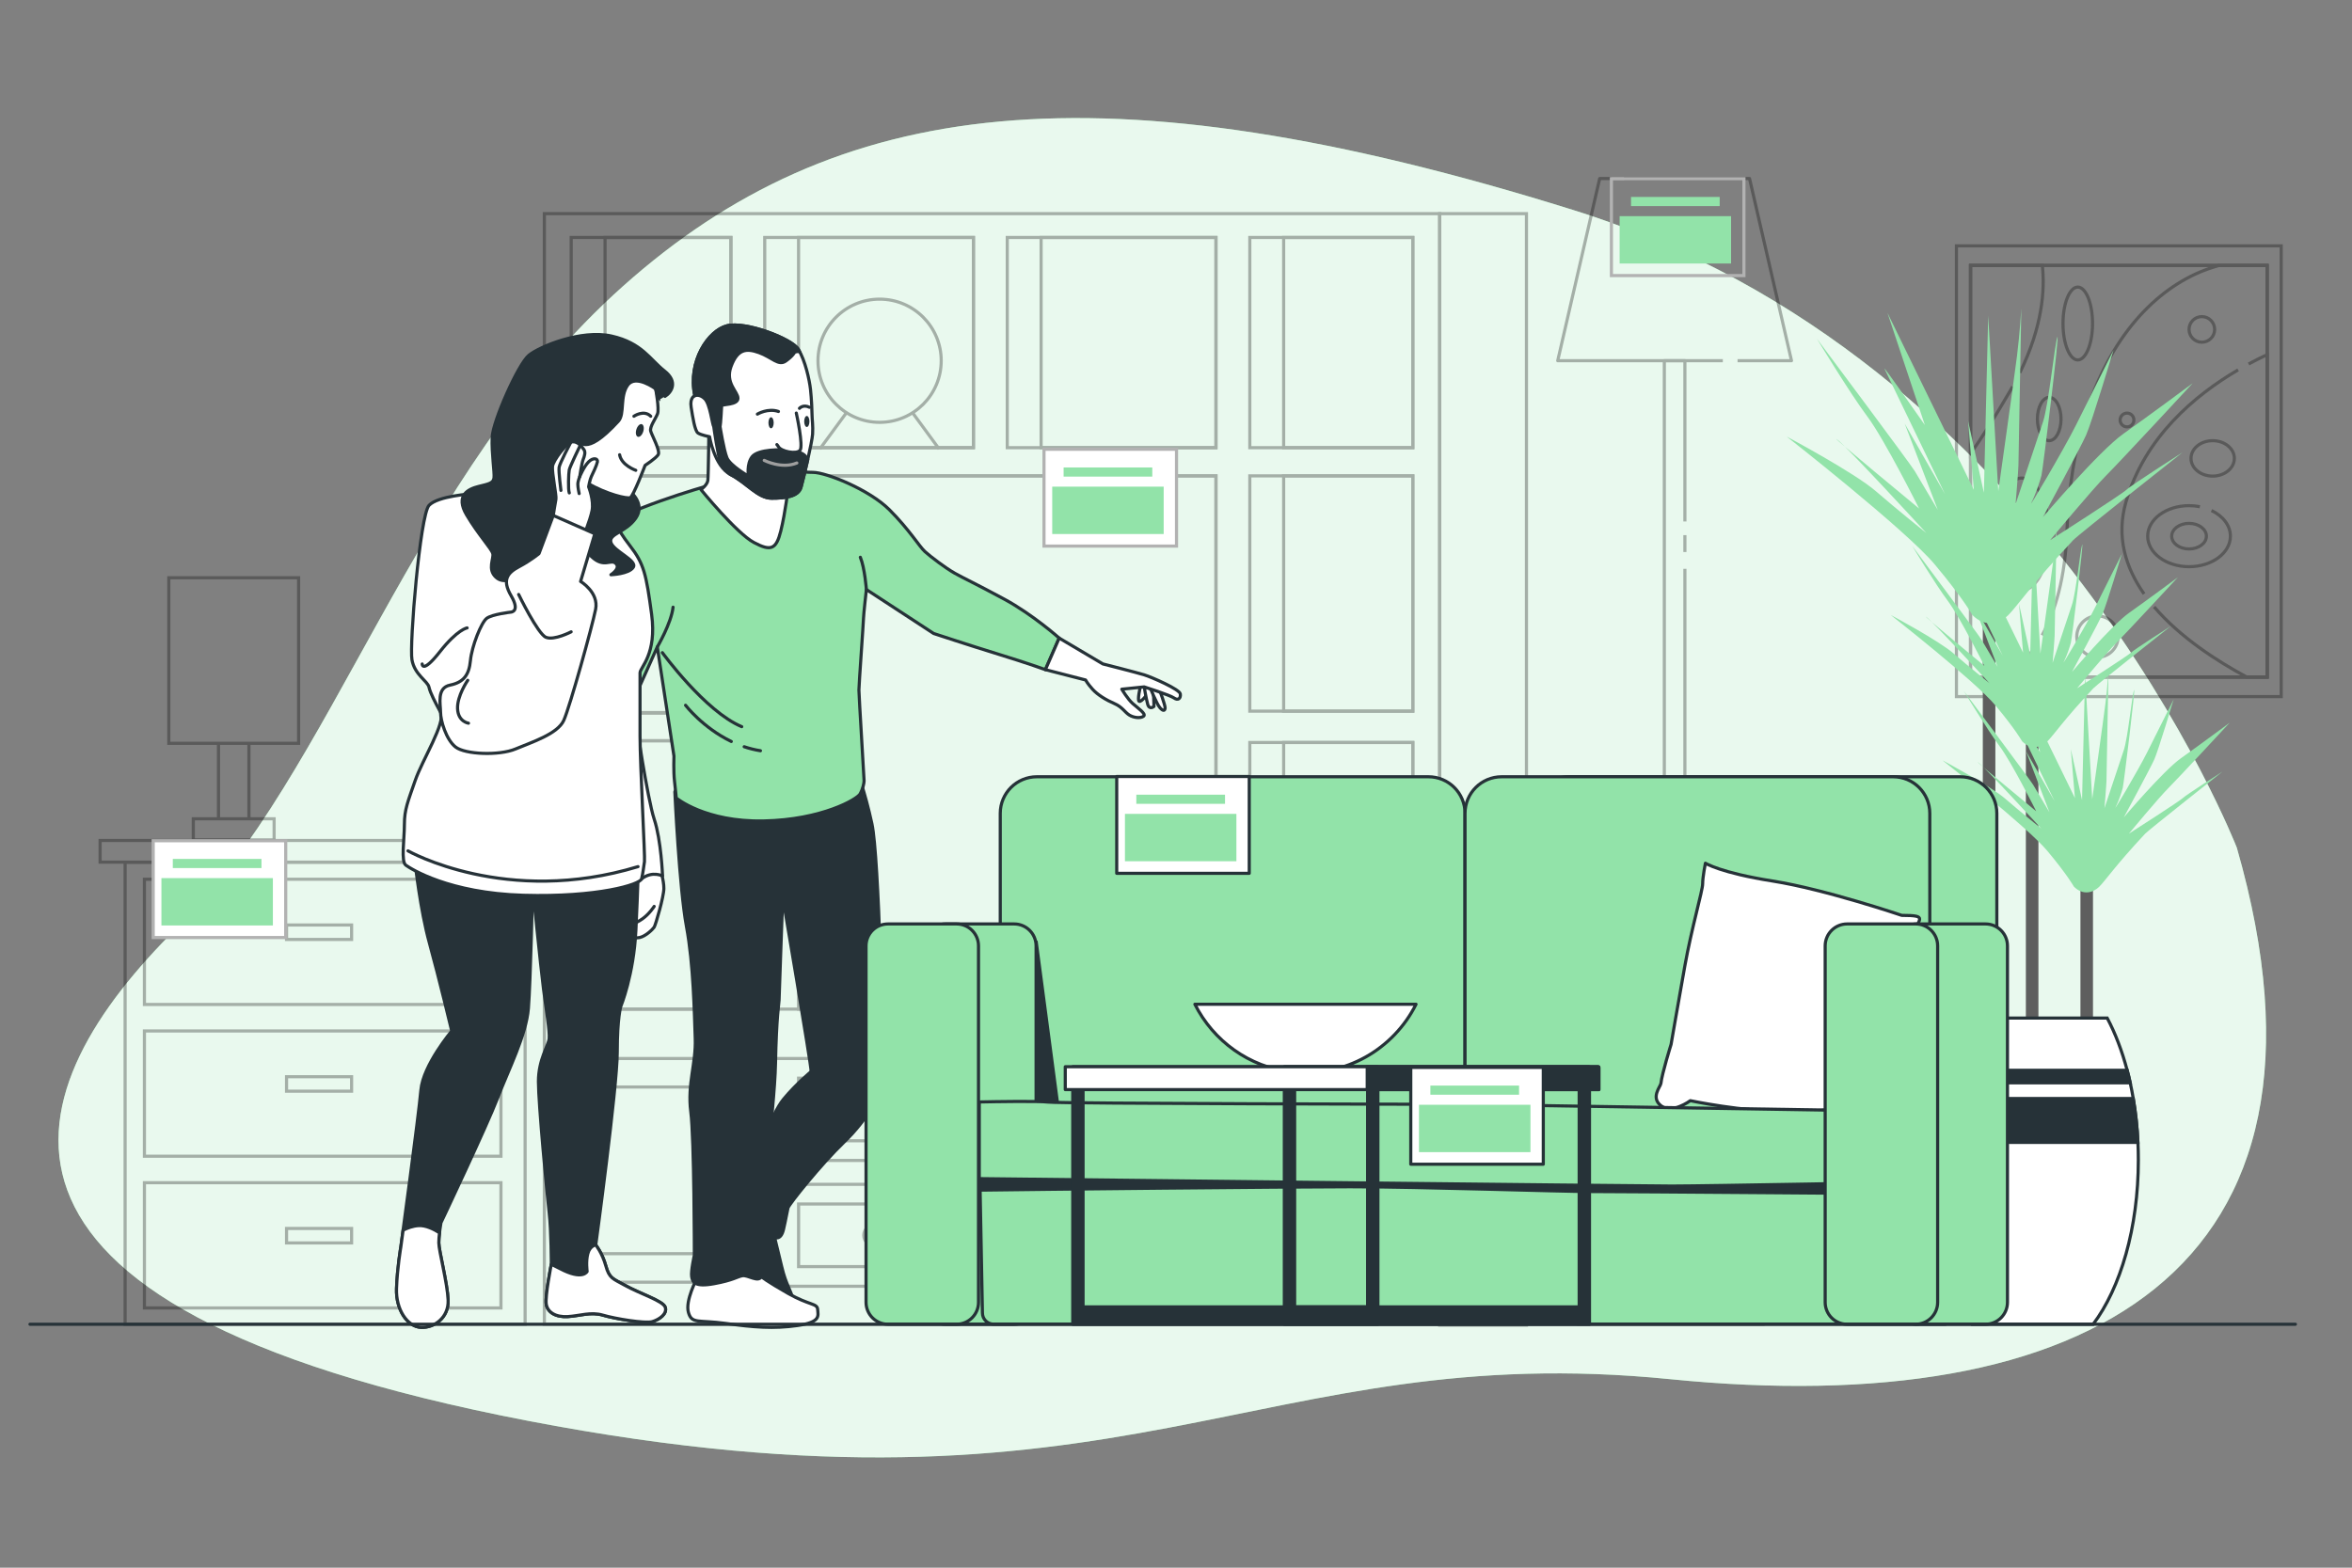 <svg xmlns="http://www.w3.org/2000/svg" width="750" height="500" viewBox="0 0 750 500" fill="none"><rect x="0" y="0" width="750" height="500" fill="#808080" stroke="none"/><path d="M713.274 270.363C713.274 270.363 652.55 114.109 501.52 66.938C350.491 19.767 266.413 30.823 198.683 91.261C130.953 151.699 106.819 246.04 56.217 296.159C5.613 346.278 -23.191 416.298 168.321 453.15C359.833 490.002 400.316 426.617 532.661 439.883C665.006 453.149 752.199 405.979 713.274 270.363Z" fill="#92E3A9"></path><path opacity="0.8" d="M713.274 270.363C713.274 270.363 652.55 114.109 501.52 66.938C350.491 19.767 266.413 30.823 198.683 91.261C130.953 151.699 106.819 246.04 56.217 296.159C5.613 346.278 -23.191 416.298 168.321 453.15C359.833 490.002 400.316 426.617 532.661 439.883C665.006 453.149 752.199 405.979 713.274 270.363Z" fill="white"></path><g opacity="0.3"><path d="M517.83 56.949H557.888L571.268 115.041H554.07" stroke="black" stroke-miterlimit="10" stroke-linejoin="round"></path><path d="M549.373 115.041H496.723L510.103 56.949H513.805" stroke="black" stroke-miterlimit="10" stroke-linejoin="round"></path><path d="M537.275 181.425V415.527" stroke="black" stroke-miterlimit="10" stroke-linejoin="round"></path><path d="M537.275 170.688V176.056" stroke="black" stroke-miterlimit="10" stroke-linejoin="round"></path><path d="M530.715 349.873V115.033H537.274V166.325" stroke="black" stroke-miterlimit="10" stroke-linejoin="round"></path><path d="M530.715 415.527V356.249" stroke="black" stroke-miterlimit="10" stroke-linejoin="round"></path><path d="M562.466 415.529H503.09V422.354H562.466V415.529Z" stroke="black" stroke-miterlimit="10" stroke-linejoin="round"></path></g><g opacity="0.3"><path d="M95.223 184.271H53.828V237.07H95.223V184.271Z" stroke="black" stroke-miterlimit="10"></path><path d="M69.67 261.143V237.072" stroke="black" stroke-miterlimit="10"></path><path d="M79.381 261.143V237.072" stroke="black" stroke-miterlimit="10"></path><path d="M87.409 261.146H61.643V267.905H87.409V261.146Z" stroke="black" stroke-miterlimit="10"></path></g><g opacity="0.3"><path d="M459.079 68.141H173.58V422.354H459.079V68.141Z" stroke="black" stroke-miterlimit="10"></path><path d="M387.745 321.847H243.854V151.777H387.745V321.847ZM233.063 151.777H182.143V227.374H233.063V151.777ZM398.536 142.784H450.515V75.738H398.536V142.784ZM387.745 75.738H321.195V142.784H387.745V75.738ZM243.854 142.784H310.403V75.738H243.854V142.784ZM233.063 236.258H182.143V321.847H233.063V236.258ZM450.515 151.777H398.536V226.816H450.515V151.777ZM398.536 236.815V321.846H450.515V236.815H398.536ZM233.063 142.784V75.738H182.143V142.784H233.063Z" stroke="black" stroke-miterlimit="10"></path><path d="M387.746 75.738H331.988V142.784H387.746V75.738Z" stroke="black" stroke-miterlimit="10"></path><path d="M310.404 75.738H254.646V142.784H310.404V75.738Z" stroke="black" stroke-miterlimit="10"></path><path d="M450.515 75.738H409.328V142.784H450.515V75.738Z" stroke="black" stroke-miterlimit="10"></path><path d="M233.064 151.777H192.936V227.374H233.064V151.777Z" stroke="black" stroke-miterlimit="10"></path><path d="M450.515 151.777H409.328V226.816H450.515V151.777Z" stroke="black" stroke-miterlimit="10"></path><path d="M450.515 236.815H409.328V321.846H450.515V236.815Z" stroke="black" stroke-miterlimit="10"></path><path d="M233.064 75.738H192.936V142.784H233.064V75.738Z" stroke="black" stroke-miterlimit="10"></path><path d="M387.745 151.777H254.646V321.847H387.745V151.777Z" stroke="black" stroke-miterlimit="10"></path><path d="M233.064 236.258H192.936V321.847H233.064V236.258Z" stroke="black" stroke-miterlimit="10"></path><path d="M238.61 337.602H182.777V408.944H238.61V337.602Z" stroke="black" stroke-miterlimit="10"></path><path d="M231.496 346.692H189.893V399.851H231.496V346.692Z" stroke="black" stroke-miterlimit="10"></path><path d="M447.981 337.602H392.148V408.944H447.981V337.602Z" stroke="black" stroke-miterlimit="10"></path><path d="M440.867 346.692H399.264V399.851H440.867V346.692Z" stroke="black" stroke-miterlimit="10"></path><path d="M311.392 337.602H246.088V370.116H311.392V337.602Z" stroke="black" stroke-miterlimit="10"></path><path d="M302.829 343.874H254.652V363.842H302.829V343.874Z" stroke="black" stroke-miterlimit="10"></path><path d="M311.392 377.731H246.088V410.244H311.392V377.731Z" stroke="black" stroke-miterlimit="10"></path><path d="M302.829 384.005H254.652V403.973H302.829V384.005Z" stroke="black" stroke-miterlimit="10"></path><path d="M384.671 337.602H319.367V370.116H384.671V337.602Z" stroke="black" stroke-miterlimit="10"></path><path d="M376.109 343.874H327.932V363.842H376.109V343.874Z" stroke="black" stroke-miterlimit="10"></path><path d="M384.671 377.731H319.367V410.244H384.671V377.731Z" stroke="black" stroke-miterlimit="10"></path><path d="M376.109 384.005H327.932V403.973H376.109V384.005Z" stroke="black" stroke-miterlimit="10"></path><path d="M278.739 357.154C280.56 357.154 282.035 355.678 282.035 353.858C282.035 352.037 280.56 350.562 278.739 350.562C276.919 350.562 275.443 352.037 275.443 353.858C275.443 355.678 276.919 357.154 278.739 357.154Z" stroke="black" stroke-miterlimit="10"></path><path d="M351.825 357.154C353.646 357.154 355.121 355.678 355.121 353.858C355.121 352.037 353.646 350.562 351.825 350.562C350.005 350.562 348.529 352.037 348.529 353.858C348.529 355.678 350.005 357.154 351.825 357.154Z" stroke="black" stroke-miterlimit="10"></path><path d="M278.739 397.284C280.56 397.284 282.035 395.809 282.035 393.988C282.035 392.168 280.56 390.692 278.739 390.692C276.919 390.692 275.443 392.168 275.443 393.988C275.443 395.809 276.919 397.284 278.739 397.284Z" stroke="black" stroke-miterlimit="10"></path><path d="M227.235 375.803C229.056 375.803 230.531 374.327 230.531 372.507C230.531 370.687 229.056 369.211 227.235 369.211C225.415 369.211 223.939 370.687 223.939 372.507C223.939 374.327 225.415 375.803 227.235 375.803Z" stroke="black" stroke-miterlimit="10"></path><path d="M405.591 375.803C407.411 375.803 408.887 374.327 408.887 372.507C408.887 370.687 407.411 369.211 405.591 369.211C403.771 369.211 402.295 370.687 402.295 372.507C402.295 374.327 403.771 375.803 405.591 375.803Z" stroke="black" stroke-miterlimit="10"></path><path d="M351.825 397.284C353.646 397.284 355.121 395.809 355.121 393.988C355.121 392.168 353.646 390.692 351.825 390.692C350.005 390.692 348.529 392.168 348.529 393.988C348.529 395.809 350.005 397.284 351.825 397.284Z" stroke="black" stroke-miterlimit="10"></path><path d="M486.755 68.141H459.078V422.652H486.755V68.141Z" stroke="black" stroke-miterlimit="10"></path><path d="M280.485 134.7C291.334 134.7 300.13 125.905 300.13 115.055C300.13 104.206 291.334 95.41 280.485 95.41C269.635 95.41 260.84 104.206 260.84 115.055C260.84 125.905 269.635 134.7 280.485 134.7Z" stroke="black" stroke-miterlimit="10"></path><path d="M261.439 143.177L270.017 131.48" stroke="black" stroke-miterlimit="10"></path><path d="M299.453 143.177L290.875 131.48" stroke="black" stroke-miterlimit="10"></path><path d="M221.495 196.977H201.031V227.265H221.495V196.977Z" stroke="black" stroke-miterlimit="10"></path><path d="M202.938 196.973L199.68 183.489L203.163 187.759L202.04 171.69L206.759 185.849V165.061L210.692 186.411L214.288 173.151L215.411 187.31L218.782 175.735L216.984 191.354L223.727 179.106L220.131 196.749" stroke="black" stroke-miterlimit="10"></path></g><g opacity="0.3"><path d="M167.447 274.995H39.897V422.353H167.447V274.995Z" stroke="black" stroke-miterlimit="10"></path><path d="M175.421 268.061H31.922V274.975H175.421V268.061Z" stroke="black" stroke-miterlimit="10"></path><path d="M159.742 280.425H46.053V320.369H159.742V280.425Z" stroke="black" stroke-miterlimit="10"></path><path d="M112.116 295.02H91.375V299.629H112.116V295.02Z" stroke="black" stroke-miterlimit="10"></path><path d="M159.742 328.818H46.053V368.762H159.742V328.818Z" stroke="black" stroke-miterlimit="10"></path><path d="M112.116 343.413H91.375V348.022H112.116V343.413Z" stroke="black" stroke-miterlimit="10"></path><path d="M159.742 377.213H46.053V417.158H159.742V377.213Z" stroke="black" stroke-miterlimit="10"></path><path d="M112.116 391.809H91.375V396.418H112.116V391.809Z" stroke="black" stroke-miterlimit="10"></path></g><g opacity="0.3"><path d="M623.863 78.413V222.177H727.424V78.413H623.863ZM722.929 215.936H628.359V84.653H722.928L722.929 215.936Z" stroke="black" stroke-miterlimit="10"></path><path d="M649.152 205.956C646.205 210.377 642.906 213.595 639.689 215.935H722.928V84.653H707.596C706.935 84.856 706.26 85.065 705.573 85.281C690.532 90.009 675.069 103.703 666.278 128.576" stroke="black" stroke-miterlimit="10"></path><path d="M664.843 132.939C661.675 143.289 659.614 155.409 659.101 169.436C658.558 184.284 655.399 194.953 651.178 202.619" stroke="black" stroke-miterlimit="10"></path><path d="M713.681 117.969C699.934 126.013 683.924 139.408 677.942 160.016C674.736 171.058 677.743 180.938 683.696 189.428" stroke="black" stroke-miterlimit="10"></path><path d="M686.91 193.565C695.165 203.233 706.912 210.824 716.425 215.935H722.929V113.117C721.072 113.987 719.089 114.974 717.029 116.087" stroke="black" stroke-miterlimit="10"></path><path d="M644.083 118.876C651.319 104.122 652.11 92.411 651.253 84.653H628.359V144.709C631.745 139.897 635.887 133.466 640.886 124.847C641.19 124.324 641.486 123.803 641.774 123.286" stroke="black" stroke-miterlimit="10"></path><path d="M653.047 175.733C651.929 183.002 648.595 188.276 644.655 188.276C639.8 188.276 635.863 180.263 635.863 170.378C635.863 160.493 639.8 152.479 644.655 152.479C649.51 152.479 653.447 160.493 653.447 170.378" stroke="black" stroke-miterlimit="10"></path><path d="M653.448 140.547C655.529 140.547 657.216 137.455 657.216 133.639C657.216 129.824 655.529 126.731 653.448 126.731C651.367 126.731 649.68 129.824 649.68 133.639C649.68 137.455 651.367 140.547 653.448 140.547Z" stroke="black" stroke-miterlimit="10"></path><path d="M705.194 162.828C708.824 164.562 711.226 167.577 711.226 171.006C711.226 176.382 705.322 180.74 698.038 180.74C690.754 180.74 684.85 176.382 684.85 171.006C684.85 165.63 690.754 161.272 698.038 161.272C699.234 161.272 700.393 161.39 701.496 161.61" stroke="black" stroke-miterlimit="10"></path><path d="M698.038 175.088C701.092 175.088 703.568 173.26 703.568 171.006C703.568 168.751 701.092 166.924 698.038 166.924C694.984 166.924 692.508 168.751 692.508 171.006C692.508 173.26 694.984 175.088 698.038 175.088Z" stroke="black" stroke-miterlimit="10"></path><path d="M705.574 151.851C709.389 151.851 712.482 149.32 712.482 146.199C712.482 143.077 709.389 140.547 705.574 140.547C701.759 140.547 698.666 143.077 698.666 146.199C698.666 149.32 701.759 151.851 705.574 151.851Z" stroke="black" stroke-miterlimit="10"></path><path d="M662.554 114.799C665.155 114.799 667.264 109.597 667.264 103.181C667.264 96.764 665.155 91.562 662.554 91.562C659.953 91.562 657.844 96.764 657.844 103.181C657.844 109.597 659.953 114.799 662.554 114.799Z" stroke="black" stroke-miterlimit="10"></path><path d="M668.834 209.629C672.476 209.629 675.428 206.677 675.428 203.035C675.428 199.394 672.476 196.441 668.834 196.441C665.192 196.441 662.24 199.394 662.24 203.035C662.24 206.677 665.192 209.629 668.834 209.629Z" stroke="black" stroke-miterlimit="10"></path><path d="M702.119 109.145C704.374 109.145 706.201 107.318 706.201 105.063C706.201 102.809 704.374 100.981 702.119 100.981C699.865 100.981 698.037 102.809 698.037 105.063C698.037 107.318 699.865 109.145 702.119 109.145Z" stroke="black" stroke-miterlimit="10"></path><path d="M678.255 136.151C679.469 136.151 680.453 135.167 680.453 133.953C680.453 132.739 679.469 131.755 678.255 131.755C677.041 131.755 676.057 132.739 676.057 133.953C676.057 135.167 677.041 136.151 678.255 136.151Z" stroke="black" stroke-miterlimit="10"></path><path d="M722.928 84.653H628.359V215.936H722.928V84.653Z" stroke="black" stroke-miterlimit="10"></path></g><path d="M648.006 331.29V220.952" stroke="#5E5E5E" stroke-width="4" stroke-miterlimit="10"></path><path d="M634.275 333.521V181.132" stroke="#5E5E5E" stroke-width="4" stroke-miterlimit="10"></path><path d="M665.408 334.264V280.742" stroke="#5E5E5E" stroke-width="4" stroke-miterlimit="10"></path><path d="M628.943 196.159C628.943 196.159 626.188 191.109 617.005 180.09C607.822 169.071 569.715 139.228 569.715 139.228C569.715 139.228 591.294 150.706 598.181 156.675C605.068 162.644 614.25 169.99 614.25 169.99C614.25 169.99 588.539 141.983 585.784 140.147C583.029 138.311 611.954 162.185 611.954 162.185C611.954 162.185 600.935 140.147 595.426 132.801C589.916 125.455 579.357 108.009 579.357 108.009C579.357 108.009 609.2 147.953 610.578 150.248C611.955 152.544 617.924 162.644 617.924 162.644L607.364 135.097L620.219 157.594C620.219 157.594 601.854 119.487 600.936 117.65C600.018 115.813 613.791 135.556 613.791 135.556L601.853 99.744L629.401 156.216L627.564 134.178L632.615 157.134L633.992 100.662L637.206 156.675C637.206 156.675 642.257 120.863 643.175 113.517C644.093 106.171 644.552 98.366 644.552 98.366C644.552 98.366 643.634 147.033 643.634 148.41C643.634 149.787 642.716 160.806 642.716 160.806C642.716 160.806 649.603 140.145 651.44 134.636C653.276 129.127 655.113 110.303 656.031 107.548C656.949 104.794 651.44 149.788 650.98 151.624C650.521 153.46 649.144 157.593 647.767 160.347C646.389 163.102 657.868 143.819 661.999 135.555C666.13 127.291 673.937 111.68 673.937 111.68C673.937 111.68 667.05 134.636 665.213 138.768C663.376 142.9 651.44 164.938 651.44 164.938C651.44 164.938 669.345 143.818 677.151 138.309C684.956 132.799 699.189 122.24 699.189 122.24C699.189 122.24 676.232 147.032 671.641 151.624C667.05 156.216 653.735 172.285 653.735 172.285C653.735 172.285 676.691 157.593 678.069 156.216C679.446 154.839 695.974 144.278 695.974 144.278C695.974 144.278 662.65 170.609 661.081 172.285C647.767 186.518 643.175 193.405 640.42 196.16C637.666 198.914 633.075 200.291 628.943 196.159Z" fill="#92E3A9"></path><path d="M644.788 236.407C644.788 236.407 642.839 232.834 636.344 225.04C629.849 217.246 602.895 196.137 602.895 196.137C602.895 196.137 618.159 204.256 623.03 208.478C627.902 212.7 634.396 217.896 634.396 217.896C634.396 217.896 616.21 198.086 614.262 196.787C612.313 195.488 632.773 212.375 632.773 212.375C632.773 212.375 624.978 196.787 621.081 191.591C617.184 186.395 609.716 174.054 609.716 174.054C609.716 174.054 630.825 202.307 631.799 203.931C632.774 205.555 636.995 212.699 636.995 212.699L629.525 193.214L638.619 209.127C638.619 209.127 625.629 182.172 624.979 180.874C624.33 179.575 634.072 193.54 634.072 193.54L625.629 168.209L645.114 208.154L643.815 192.566L647.387 208.804L648.361 168.859L650.633 208.479C650.633 208.479 654.206 183.148 654.856 177.952C655.505 172.756 655.831 167.235 655.831 167.235C655.831 167.235 655.182 201.659 655.182 202.633C655.182 203.608 654.533 211.402 654.533 211.402C654.533 211.402 659.404 196.788 660.703 192.891C662.002 188.994 663.301 175.679 663.951 173.731C664.6 171.782 660.703 203.608 660.379 204.907C660.054 206.206 659.079 209.129 658.106 211.077C657.131 213.026 665.25 199.386 668.172 193.54C671.095 187.694 676.616 176.653 676.616 176.653C676.616 176.653 671.744 192.89 670.445 195.813C669.145 198.736 660.703 214.324 660.703 214.324C660.703 214.324 673.369 199.385 678.89 195.488C684.411 191.591 694.478 184.122 694.478 184.122C694.478 184.122 678.24 201.659 674.992 204.906C671.745 208.154 662.328 219.52 662.328 219.52C662.328 219.52 678.564 209.127 679.539 208.153C680.514 207.179 692.205 199.709 692.205 199.709C692.205 199.709 668.633 218.334 667.523 219.52C658.105 229.587 654.857 234.458 652.909 236.407C650.958 238.355 647.711 239.33 644.788 236.407Z" fill="#92E3A9"></path><path d="M661.316 282.778C661.316 282.778 659.368 279.206 652.873 271.412C646.378 263.618 619.424 242.509 619.424 242.509C619.424 242.509 634.687 250.628 639.559 254.85C644.43 259.072 650.925 264.268 650.925 264.268C650.925 264.268 632.738 244.458 630.79 243.159C628.841 241.86 649.301 258.747 649.301 258.747C649.301 258.747 641.507 243.159 637.61 237.962C633.714 232.766 626.244 220.425 626.244 220.425C626.244 220.425 647.353 248.678 648.327 250.302C649.302 251.926 653.523 259.07 653.523 259.07L646.054 239.585L655.147 255.498C655.147 255.498 642.157 228.543 641.507 227.245C640.858 225.946 650.6 239.911 650.6 239.911L642.157 214.58L661.642 254.524L660.343 238.936L663.915 255.174L664.889 215.229L667.162 254.849C667.162 254.849 670.734 229.518 671.384 224.322C672.033 219.126 672.359 213.605 672.359 213.605C672.359 213.605 671.71 248.029 671.71 249.003C671.71 249.978 671.061 257.772 671.061 257.772C671.061 257.772 675.932 243.158 677.231 239.261C678.53 235.364 679.83 222.049 680.479 220.1C681.128 218.151 677.231 249.977 676.907 251.276C676.582 252.575 675.607 255.498 674.634 257.446C673.659 259.395 681.779 245.756 684.701 239.91C687.623 234.064 693.144 223.023 693.144 223.023C693.144 223.023 688.273 239.261 686.974 242.183C685.674 245.106 677.231 260.694 677.231 260.694C677.231 260.694 689.897 245.756 695.418 241.858C700.939 237.961 711.006 230.492 711.006 230.492C711.006 230.492 694.769 248.029 691.521 251.276C688.274 254.523 678.856 265.89 678.856 265.89C678.856 265.89 695.093 255.497 696.068 254.523C697.043 253.549 708.733 246.08 708.733 246.08C708.733 246.08 685.162 264.705 684.052 265.891C674.634 275.958 671.386 280.829 669.438 282.778C667.487 284.728 664.239 285.701 661.316 282.778Z" fill="#92E3A9"></path><path d="M681.867 369.974C681.867 391.655 676.167 410.794 667.457 422.355H628.816C620.106 410.794 614.406 391.655 614.406 369.974C614.406 368.084 614.447 366.204 614.537 364.355C614.757 359.514 615.266 354.825 616.026 350.355C616.316 348.655 616.636 346.985 616.997 345.355C617.297 343.995 617.617 342.665 617.967 341.355C619.607 335.165 621.757 329.544 624.327 324.705H671.947C674.516 329.545 676.667 335.165 678.306 341.355C678.657 342.665 678.976 343.995 679.276 345.355C679.636 346.985 679.957 348.655 680.247 350.355C681.007 354.825 681.517 359.514 681.737 364.355C681.827 366.204 681.867 368.084 681.867 369.974Z" fill="white" stroke="#263238" stroke-miterlimit="10"></path><path d="M678.307 341.354H617.967C617.617 342.664 617.297 343.994 616.997 345.354H679.276C678.977 343.994 678.657 342.664 678.307 341.354ZM680.247 350.354H616.026C615.266 354.824 614.756 359.513 614.537 364.354H681.737C681.517 359.514 681.007 354.824 680.247 350.354Z" fill="#263238" stroke="#263238" stroke-miterlimit="10"></path><path d="M258.664 341.76C258.664 341.76 253.83 345.74 249.849 350.574C245.868 355.408 241.603 368.772 241.603 368.772L238.475 402.894L240.75 405.738C240.75 405.738 247.005 413.416 249.564 414.838C252.124 416.26 253.83 418.534 252.977 414.838C252.124 411.142 250.702 410.004 249.28 404.032C247.858 398.06 247.005 394.648 247.005 394.648C247.005 394.648 248.996 395.786 249.849 392.089C250.702 388.392 250.986 386.401 251.271 385.265C251.555 384.127 261.792 371.331 269.185 364.223C276.578 357.114 282.549 347.446 281.412 341.474C280.275 335.503 270.038 338.062 266.626 338.062C263.213 338.063 258.664 341.76 258.664 341.76Z" fill="#263238" stroke="#263238" stroke-miterlimit="10" stroke-linecap="round" stroke-linejoin="round"></path><path d="M242.738 407.159C242.738 407.159 244.384 408.586 251.275 412.504C258.166 416.422 260.598 415.611 260.733 417.638C260.868 419.665 261.814 421.692 254.248 422.773C246.682 423.854 240.196 423.313 231.414 422.097C222.632 420.881 220.605 422.368 219.524 418.584C218.443 414.801 222.226 407.775 222.226 407.775C222.226 407.775 230.603 406.963 234.656 405.478C238.71 403.992 242.738 407.159 242.738 407.159Z" fill="white" stroke="#263238" stroke-miterlimit="10" stroke-linecap="round" stroke-linejoin="round"></path><path d="M215.195 252.521C215.195 252.521 216.617 283.231 218.891 295.458C221.166 307.686 221.412 323.275 221.697 331.237C221.982 339.199 219.138 345.739 220.275 354.554C221.413 363.368 221.413 400.334 221.413 400.334C221.413 400.334 220.275 405.452 220.559 407.158C220.844 408.864 221.413 410.57 227.668 409.432C233.924 408.295 235.062 407.158 236.768 406.873C238.474 406.588 241.886 409.147 242.739 407.157C243.592 405.167 244.445 404.883 243.876 402.039C243.308 399.195 241.602 396.921 241.602 395.783C241.602 394.645 247.004 354.267 247.289 339.197C247.573 324.127 248.426 319.861 248.426 319.008C248.426 318.155 249.601 286.073 249.601 286.073C249.601 286.073 258.663 339.481 258.663 341.757C258.663 344.031 266.909 349.718 273.165 349.15C279.421 348.582 281.127 348.582 281.411 341.472C281.695 334.364 280.312 273.278 278.037 262.756C275.762 252.235 273.203 245.695 273.203 245.695C273.203 245.695 273.487 251.666 245.905 252.804C218.323 253.942 216.901 249.392 216.901 249.392L215.195 252.521Z" fill="#263238" stroke="#263238" stroke-miterlimit="10" stroke-linecap="round" stroke-linejoin="round"></path><path d="M184.754 270.367C184.753 270.388 184.753 270.41 184.752 270.431C184.752 270.41 184.753 270.39 184.754 270.367Z" stroke="#263238" stroke-miterlimit="10" stroke-linecap="round" stroke-linejoin="round"></path><path d="M194.837 271.422C194.808 271.619 194.781 271.805 194.756 271.972" stroke="#263238" stroke-miterlimit="10" stroke-linecap="round" stroke-linejoin="round"></path><path d="M194.743 272.064C194.712 272.272 194.686 272.452 194.664 272.604C194.686 272.451 194.712 272.273 194.743 272.064Z" stroke="#263238" stroke-miterlimit="10" stroke-linecap="round" stroke-linejoin="round"></path><path d="M184.714 271.778C184.714 271.79 184.714 271.801 184.713 271.813C184.714 271.802 184.714 271.791 184.714 271.778Z" stroke="#263238" stroke-miterlimit="10" stroke-linecap="round" stroke-linejoin="round"></path><path d="M320.206 191.072C311.047 186.126 307.384 184.478 304.454 182.829C301.523 181.181 296.785 177.583 294.954 175.934C293.123 174.285 290.009 168.974 283.598 162.562C277.187 156.151 263.45 150.656 259.237 150.656C255.024 150.656 252.46 149.74 251.727 149.924C250.994 150.107 225.9 154.869 225.9 154.869C225.9 154.869 196.227 163.295 193.113 168.607C189.999 173.919 190.732 196.998 189.999 200.661C189.266 204.325 186.335 223.74 186.335 223.74C186.335 223.74 183.771 242.057 184.503 249.75C184.681 251.615 184.782 253.924 184.836 256.349C187.545 257.188 192.057 258.112 196.967 257.136C198.047 250.02 199.194 242.699 199.706 240.226C200.805 234.914 204.102 218.612 204.102 218.612L209.597 206.34L214.909 241.142C214.909 241.142 214.726 246.088 215.092 249.202C215.459 252.316 215.642 254.514 215.642 254.514C215.642 254.514 224.8 262.207 243.483 261.84C262.166 261.474 273.339 254.88 274.255 253.232C275.171 251.584 275.537 249.752 275.537 249.019C275.537 248.286 273.888 221.727 273.888 220.079C273.888 218.43 275.354 198.282 275.354 197.183C275.354 196.084 276.27 188.024 276.27 188.024L297.727 202.048C297.727 202.048 308.85 205.725 318.374 208.656C327.899 211.587 333.358 213.584 333.358 213.584L337.754 203.51C337.754 203.51 329.364 196.017 320.206 191.072Z" fill="#92E3A9" stroke="#263238" stroke-miterlimit="10" stroke-linecap="round" stroke-linejoin="round"></path><path d="M184.69 272.532C184.688 272.601 184.686 272.647 184.686 272.647C184.686 272.647 184.688 272.605 184.69 272.532Z" stroke="#263238" stroke-miterlimit="10" stroke-linecap="round" stroke-linejoin="round"></path><path d="M196.081 263.015C196.056 263.186 196.031 263.349 196.006 263.517C196.031 263.35 196.056 263.185 196.081 263.015Z" stroke="#263238" stroke-miterlimit="10" stroke-linecap="round" stroke-linejoin="round"></path><path d="M195.882 264.345C195.864 264.463 195.847 264.577 195.83 264.694" stroke="#263238" stroke-miterlimit="10" stroke-linecap="round" stroke-linejoin="round"></path><path d="M195.157 269.244C195.15 269.29 195.144 269.334 195.137 269.379C195.144 269.335 195.15 269.29 195.157 269.244Z" stroke="#263238" stroke-miterlimit="10" stroke-linecap="round" stroke-linejoin="round"></path><path d="M195.034 270.077C195.011 270.231 194.99 270.377 194.969 270.521C194.989 270.38 195.012 270.228 195.034 270.077Z" stroke="#263238" stroke-miterlimit="10" stroke-linecap="round" stroke-linejoin="round"></path><path d="M194.938 270.738C194.907 270.948 194.877 271.148 194.85 271.335C194.877 271.149 194.907 270.946 194.938 270.738Z" stroke="#263238" stroke-miterlimit="10" stroke-linecap="round" stroke-linejoin="round"></path><path d="M363.581 219.262C363.581 219.262 362.665 223.109 363.215 223.658C363.764 224.208 366.695 220.91 366.512 219.262C366.329 217.614 364.497 218.346 363.581 219.262Z" fill="white" stroke="#263238" stroke-miterlimit="10" stroke-linecap="round" stroke-linejoin="round"></path><path d="M367.794 219.811L367.977 225.306C367.977 225.306 366.512 226.588 365.962 224.574C365.413 222.559 364.863 219.079 364.863 219.079L367.794 219.811Z" fill="white" stroke="#263238" stroke-miterlimit="10" stroke-linecap="round" stroke-linejoin="round"></path><path d="M369.693 219.861C369.693 219.861 371.525 224.807 371.525 225.722C371.525 226.638 370.975 227.004 369.876 225.722C368.777 224.44 366.762 219.311 366.762 219.311L369.693 219.861Z" fill="white" stroke="#263238" stroke-miterlimit="10" stroke-linecap="round" stroke-linejoin="round"></path><path d="M337.753 203.509L351.673 211.752C351.673 211.752 362.48 214.5 364.861 215.232C367.242 215.965 376.196 219.863 376.379 221.328C376.563 222.793 375.647 223.526 374.364 222.61C373.082 221.694 364.861 219.078 364.861 219.078L357.717 219.81C357.717 219.81 359.549 222.924 361.197 224.39C362.845 225.856 365.593 227.687 364.677 228.419C363.761 229.152 361.563 228.969 360.098 228.053C358.633 227.137 357.9 225.489 355.336 224.39C352.772 223.291 350.024 221.642 348.376 219.81C346.728 217.978 346.178 216.879 346.178 216.879L333.357 213.582L337.753 203.509Z" fill="white" stroke="#263238" stroke-miterlimit="10" stroke-linecap="round" stroke-linejoin="round"></path><path d="M188.316 297.371C188.316 297.371 189.594 298.262 191.232 298.535C192.87 298.807 193.689 297.716 193.689 297.716L194.595 293.55L196.802 291.008C197.517 292.158 197.152 294.253 199.416 295.052C201.68 295.852 200.481 293.987 199.682 291.723C198.883 289.459 199.149 286.529 198.617 285.597C198.292 285.028 197.571 283.519 197.057 282.427L197.052 282.358L194.578 273.197C194.578 273.197 195.728 265.301 196.968 257.137C192.058 258.113 187.546 257.189 184.837 256.35C185.003 263.925 184.688 272.648 184.688 272.648C184.688 272.648 181.767 289.729 182.586 293.55C183.405 297.371 188.316 297.371 188.316 297.371Z" stroke="#263238" stroke-miterlimit="10" stroke-linecap="round" stroke-linejoin="round"></path><path d="M276.27 188.023C276.27 188.023 275.762 181.148 274.34 177.736" stroke="#263238" stroke-miterlimit="10" stroke-linecap="round" stroke-linejoin="round"></path><path d="M209.598 206.34C209.598 206.34 214.059 198.778 214.628 193.66" stroke="#263238" stroke-miterlimit="10" stroke-linecap="round" stroke-linejoin="round"></path><path d="M211.215 208.163C211.215 208.163 224.864 226.93 236.522 231.764" stroke="#263238" stroke-miterlimit="10" stroke-linecap="round" stroke-linejoin="round"></path><path d="M237.303 238.165C238.947 238.717 240.68 239.157 242.493 239.441" stroke="#263238" stroke-miterlimit="10" stroke-linecap="round" stroke-linejoin="round"></path><path d="M218.607 224.938C218.607 224.938 224.107 232.105 233.194 236.486" stroke="#263238" stroke-miterlimit="10" stroke-linecap="round" stroke-linejoin="round"></path><path d="M226.082 134.905C226.082 134.905 225.899 151.757 225.716 153.222C225.533 154.687 223.518 156.153 223.518 156.153C223.518 156.153 234.874 170.074 240.37 173.005C245.866 175.936 247.514 175.203 248.979 169.341C250.444 163.479 251.36 155.42 251.36 155.42L230.479 133.989C230.479 133.989 227.181 132.707 226.082 134.905Z" fill="white" stroke="#263238" stroke-miterlimit="10" stroke-linecap="round" stroke-linejoin="round"></path><path d="M221.568 126.21C221.568 126.21 219.892 126.713 220.395 129.898C220.898 133.083 221.568 137.442 222.574 138.112C223.58 138.783 226.262 139.286 226.262 139.286C226.262 139.286 227.771 148.674 232.968 151.356C238.165 154.038 241.685 158.9 246.044 158.9C250.403 158.9 254.594 158.397 255.432 155.379C256.27 152.361 258.953 141.129 259.12 138.447C259.287 135.765 258.953 133.753 258.953 132.579C258.953 131.406 258.785 127.215 258.45 124.197C258.115 121.179 256.773 114.977 254.594 111.456C252.415 107.935 237.662 102.403 231.795 103.912C225.927 105.422 219.222 115.146 221.568 126.21Z" fill="white" stroke="#263238" stroke-miterlimit="10" stroke-linecap="round" stroke-linejoin="round"></path><path d="M245.875 136.603C246.338 136.603 246.713 135.815 246.713 134.843C246.713 133.871 246.338 133.083 245.875 133.083C245.412 133.083 245.037 133.871 245.037 134.843C245.037 135.815 245.412 136.603 245.875 136.603Z" fill="#263238"></path><path d="M257.276 136.184C257.738 136.184 258.114 135.396 258.114 134.424C258.114 133.452 257.738 132.664 257.276 132.664C256.813 132.664 256.438 133.452 256.438 134.424C256.438 135.396 256.813 136.184 257.276 136.184Z" fill="#263238"></path><path d="M241.518 132.077C241.518 132.077 244.871 130.065 248.224 131.239" stroke="#263238" stroke-miterlimit="10" stroke-linecap="round" stroke-linejoin="round"></path><path d="M254.93 130.234C254.93 130.234 256.103 128.893 258.115 129.899" stroke="#263238" stroke-miterlimit="10" stroke-linecap="round" stroke-linejoin="round"></path><path d="M251.912 143.812C249.23 143.142 241.686 143.309 239.842 145.656C237.998 148.003 238.669 151.859 238.669 151.859C238.669 151.859 232.801 148.506 231.796 145.992C230.79 143.477 229.616 136.101 229.616 136.101C229.784 135.431 230.119 129.898 230.119 129.395C230.119 128.892 235.316 129.228 235.316 127.048C235.316 124.869 231.125 122.187 233.137 116.822C235.149 111.458 237.831 110.955 242.022 112.464C246.213 113.973 248.225 116.822 250.572 115.146C252.919 113.47 253.422 112.296 253.422 112.296C253.974 112.133 254.493 112.087 254.974 112.112C254.851 111.886 254.725 111.666 254.596 111.457C252.417 107.936 237.664 102.404 231.797 103.913C225.929 105.422 219.224 115.145 221.57 126.209C221.57 126.209 223.079 125.539 224.756 127.215C226.432 128.891 227.103 135.262 227.606 136.1C227.606 136.1 228.947 145.656 229.786 147.667C230.081 148.377 231.238 149.715 232.604 151.147C232.725 151.219 232.846 151.291 232.971 151.355C238.168 154.037 241.688 158.899 246.047 158.899C250.406 158.899 254.597 158.396 255.435 155.378C255.862 153.841 256.767 150.174 257.574 146.591C256.076 143.829 254.57 144.477 251.912 143.812Z" fill="#263238" stroke="#263238" stroke-miterlimit="10" stroke-linecap="round" stroke-linejoin="round"></path><path d="M243.697 146.83C243.697 146.83 249.229 149.68 254.091 147.668" stroke="#9E9E9E" stroke-miterlimit="10" stroke-linecap="round" stroke-linejoin="round"></path><path d="M253.922 131.742C253.922 131.742 256.269 142.303 255.095 143.644C253.921 144.985 249.06 143.979 248.222 142.471C248.059 142.178 247.89 141.961 247.73 141.797" fill="white"></path><path d="M253.922 131.742C253.922 131.742 256.269 142.303 255.095 143.644C253.921 144.985 249.06 143.979 248.222 142.471C248.059 142.178 247.89 141.961 247.73 141.797" stroke="#263238" stroke-miterlimit="10" stroke-linecap="round" stroke-linejoin="round"></path><path d="M210.586 277.389C210.586 277.389 211.69 280.701 211.69 283.35C211.69 285.998 209.041 295.05 208.6 295.712C208.158 296.374 205.951 298.582 203.964 299.024C201.977 299.466 199.99 298.141 199.99 298.141L201.535 274.74C201.535 274.74 209.9 275.384 210.586 277.389Z" fill="white" stroke="#263238" stroke-miterlimit="10" stroke-linecap="round" stroke-linejoin="round"></path><path d="M208.6 289.089C208.6 289.089 207.055 291.518 204.847 293.063C202.639 294.609 201.094 294.83 201.094 294.83" fill="white"></path><path d="M208.6 289.089C208.6 289.089 207.055 291.518 204.847 293.063C202.639 294.609 201.094 294.83 201.094 294.83" stroke="#263238" stroke-miterlimit="10" stroke-linecap="round" stroke-linejoin="round"></path><path d="M202.654 228.889C202.654 228.889 206.426 254.719 208.629 261.328C210.832 267.938 211.273 279.394 211.273 279.394C211.273 279.394 208.052 277.659 204.595 280.29C201.138 282.92 199.816 253.396 199.816 253.396L202.654 228.889Z" fill="white" stroke="#263238" stroke-miterlimit="10" stroke-linecap="round" stroke-linejoin="round"></path><path d="M132.383 275.262C132.383 275.262 133.983 290.116 136.953 300.856C139.924 311.597 144.048 328.823 144.048 328.823C144.048 328.823 134.896 339.705 134.211 347.704C133.525 355.702 127.813 397.75 127.813 397.75C127.813 397.75 126.67 404.377 126.442 411.004C126.214 417.631 129.87 423.116 134.212 423.345C138.554 423.574 143.125 420.145 142.896 414.66C142.667 409.175 139.925 398.892 139.925 396.379C139.925 393.866 140.611 389.981 140.611 389.981C140.611 389.981 155.236 359.13 158.664 350.218C162.092 341.305 167.805 330.108 168.49 321.653C169.175 313.198 169.861 282.804 169.861 282.804C169.861 282.804 172.375 308.17 173.289 315.254C174.203 322.338 175.346 328.965 175.118 331.25C174.889 333.535 171.69 337.877 171.69 344.962C171.69 352.046 174.432 380.839 175.118 386.781C175.803 392.722 175.803 403.234 175.803 403.234C175.803 403.234 173.746 413.517 174.203 416.031C174.66 418.545 177.174 420.144 181.059 419.916C184.944 419.688 188.372 418.316 192.256 419.46C196.141 420.603 205.739 422.202 208.024 421.517C210.309 420.832 212.823 419.002 212.138 416.946C211.452 414.889 204.043 412.636 199.112 409.862C195.456 407.805 194.313 407.805 193.17 403.692C192.027 399.579 189.971 397.065 189.971 397.065C189.971 397.065 196.827 346.791 196.827 335.592C196.827 324.395 197.97 320.967 197.97 320.967C197.97 320.967 202.083 310.912 202.769 296.743C203.455 282.575 203.683 272.292 203.683 272.292C203.683 272.292 190.429 282.118 162.778 276.634C135.127 271.15 132.613 270.693 132.613 270.693L132.383 275.262Z" fill="#263238" stroke="#263238" stroke-miterlimit="10" stroke-linecap="round" stroke-linejoin="round"></path><path d="M212.135 416.944C211.449 414.887 204.041 412.634 199.11 409.86C195.454 407.803 194.311 407.803 193.168 403.69C192.025 399.577 189.969 397.063 189.969 397.063C189.969 397.063 188.141 397.292 187.455 399.805C186.769 402.318 187.226 405.518 187.226 405.518C187.226 405.518 185.855 408.489 178.542 404.604C177.536 404.07 176.629 403.62 175.799 403.23V403.233C175.799 403.233 173.742 413.516 174.199 416.03C174.656 418.544 177.17 420.143 181.055 419.915C184.94 419.687 188.368 418.315 192.252 419.458C196.137 420.602 205.735 422.202 208.02 421.516C210.307 420.831 212.821 419.001 212.135 416.944Z" fill="white" stroke="#263238" stroke-miterlimit="10" stroke-linecap="round" stroke-linejoin="round"></path><path d="M140.148 393.181C138.321 392.025 135.787 390.768 133.524 390.894C131.671 390.997 129.915 391.656 128.54 392.349C128.094 395.668 127.811 397.749 127.811 397.749C127.811 397.749 126.668 404.376 126.44 411.003C126.212 417.63 129.868 423.115 134.21 423.344C138.552 423.573 143.123 420.144 142.894 414.659C142.665 409.174 139.923 398.891 139.923 396.378C139.924 395.414 140.024 394.251 140.148 393.181Z" fill="white" stroke="#263238" stroke-miterlimit="10" stroke-linecap="round" stroke-linejoin="round"></path><path d="M150.471 157.5C150.471 157.5 139.617 158.151 136.794 161.19C133.972 164.23 130.498 205.695 131.367 210.471C132.235 215.247 136.36 217.201 136.794 219.155C137.228 221.109 138.748 223.931 140.484 227.187C142.221 230.444 134.667 242.354 132.382 248.98C130.097 255.606 128.954 258.121 128.954 262.919C128.954 267.717 127.811 274.803 129.411 275.945C131.011 277.087 143.122 284.857 166.889 285.543C190.656 286.229 204.138 282.115 204.595 280.287C205.052 278.459 205.281 276.174 205.509 274.803C205.737 273.432 204.093 243.903 204.093 234.785C204.093 225.667 204.093 216.332 204.093 214.595C204.093 212.858 209.521 208.733 207.784 195.925C206.047 183.117 205.396 179.86 200.837 173.999C196.278 168.137 196.061 165.966 194.324 162.493C192.587 159.02 183.035 156.848 183.035 156.848C183.035 156.848 155.03 155.764 150.471 157.5Z" fill="white" stroke="#263238" stroke-miterlimit="10" stroke-linecap="round" stroke-linejoin="round"></path><path d="M203.453 276.404C161.405 289.201 130.098 271.377 130.098 271.377" stroke="#263238" stroke-miterlimit="10" stroke-linecap="round" stroke-linejoin="round"></path><path d="M134.623 211.774C134.623 211.774 134.623 215.03 140.268 207.866C145.913 200.702 148.952 200.267 148.952 200.267" stroke="#263238" stroke-miterlimit="10" stroke-linecap="round" stroke-linejoin="round"></path><path d="M200.951 156.742C200.951 156.742 205.907 160.707 202.735 165.266C199.563 169.825 194.012 170.222 194.805 172.997C195.598 175.772 203.329 178.746 201.942 180.927C200.555 183.108 194.805 183.306 194.805 183.306C194.805 183.306 197.977 181.324 196.391 179.738C194.805 178.152 192.624 181.324 188.66 177.557C184.696 173.79 182.514 167.447 185.29 161.698C188.066 155.949 188.858 154.561 188.858 154.561L200.951 156.742Z" fill="#263238" stroke="#263238" stroke-miterlimit="10" stroke-linecap="round" stroke-linejoin="round"></path><path d="M209.08 124.031C209.08 124.031 210.269 130.375 209.675 131.961C209.081 133.547 207.098 136.124 207.494 137.512C207.89 138.9 210.666 143.856 209.873 145.045C209.08 146.234 205.71 148.415 205.71 148.415C205.71 148.415 201.943 158.327 200.952 158.724C199.961 159.121 193.617 157.733 187.075 153.966C180.533 150.199 179.145 148.812 178.749 147.028C178.353 145.244 178.154 143.46 180.137 140.09C182.119 136.72 188.067 138.901 190.247 131.764C192.427 124.627 194.014 117.887 200.556 117.292C207.098 116.697 209.08 124.031 209.08 124.031Z" fill="white" stroke="#263238" stroke-miterlimit="10" stroke-linecap="round" stroke-linejoin="round"></path><path d="M202.736 150.001C202.736 150.001 198.176 148.415 197.582 145.045" stroke="#263238" stroke-miterlimit="10" stroke-linecap="round" stroke-linejoin="round"></path><path d="M203.395 139.311C204.001 139.5 204.773 138.752 205.12 137.641C205.466 136.529 205.256 135.475 204.65 135.286C204.044 135.097 203.272 135.845 202.926 136.957C202.579 138.068 202.79 139.122 203.395 139.311Z" fill="#263238"></path><path d="M202.141 132.754C202.141 132.754 205.313 130.573 207.494 132.754" stroke="#263238" stroke-miterlimit="10" stroke-linecap="round" stroke-linejoin="round"></path><path d="M209.079 124.031C209.079 124.031 202.735 119.273 200.158 122.842C197.581 126.411 199.279 132.059 197.184 134.34C185.945 146.583 185.289 139.693 183.505 141.278C181.721 142.863 180.135 146.234 180.333 150.001C180.531 153.768 185.686 160.31 183.703 165.266C181.72 170.222 177.161 170.619 176.17 174.583C175.179 178.548 183.307 181.323 179.342 184.693C175.377 188.063 167.646 189.847 166.852 189.847C166.059 189.847 171.016 185.684 167.645 184.693C164.274 183.702 160.904 186.675 158.129 184.098C155.354 181.521 157.534 178.151 157.138 176.565C156.742 174.979 152.578 170.618 148.812 164.274C145.046 157.93 149.407 155.948 152.579 155.155C155.751 154.362 157.337 154.164 157.535 152.38C157.733 150.596 156.742 144.649 156.94 139.494C157.138 134.339 165.266 116.101 168.637 113.326C172.007 110.551 185.289 105 195.003 107.18C204.717 109.361 207.294 114.713 211.854 118.282C216.414 121.85 214.035 125.22 212.052 126.41C210.069 127.6 210.07 127.599 210.07 127.599L209.079 124.031Z" fill="#263238" stroke="#263238" stroke-miterlimit="10" stroke-linecap="round" stroke-linejoin="round"></path><path d="M176.42 164.399C176.42 164.399 177.065 160.273 177.28 159.188C177.495 158.102 175.964 150.723 176.178 148.769C176.392 146.814 180.753 141.139 182.49 140.919C184.227 140.699 185.503 142.458 186.156 143.325C186.809 144.192 186.377 145.495 185.944 146.582C185.511 147.668 184.867 152.011 184.867 152.011C184.867 152.011 186.163 148.833 187.681 147.311C189.198 145.789 190.719 146.221 190.503 147.307C190.288 148.392 188.99 151.137 188.557 152.005C188.124 152.874 187.694 155.263 187.694 155.263C187.694 155.263 189.438 159.602 188.792 162.86C188.146 166.118 185.767 171.766 185.551 172.418C185.335 173.069 175.125 168.744 175.125 168.744L176.42 164.399Z" fill="white" stroke="#263238" stroke-miterlimit="10" stroke-linecap="round" stroke-linejoin="round"></path><path d="M184.869 152.013C184.869 152.013 184.254 153.43 184.256 154.479C184.257 155.527 184.68 157.414 184.68 157.414" stroke="#263238" stroke-miterlimit="10" stroke-linecap="round" stroke-linejoin="round"></path><path d="M184.93 142.236C184.93 142.236 181.728 148.819 181.52 149.868C181.312 150.917 181.111 156.16 181.532 157.208" stroke="#263238" stroke-miterlimit="10" stroke-linecap="round" stroke-linejoin="round"></path><path d="M181.88 141.327C181.88 141.327 178.497 147.711 178.289 149.044C178.081 150.377 178.862 156.406 178.862 156.406" stroke="#263238" stroke-miterlimit="10" stroke-linecap="round" stroke-linejoin="round"></path><path d="M176.42 164.399L189.672 170.239L185.137 185.443C185.137 185.443 191.004 188.907 189.928 194.336C188.851 199.765 181.728 225.394 179.781 229.739C177.834 234.084 169.589 236.702 164.382 238.882C159.175 241.061 148.32 240.645 145.277 238.261C142.234 235.878 140.487 229.802 140.484 227.197C140.48 224.592 139.169 219.384 143.509 218.509C147.849 217.634 149.582 215.243 150.009 210.683C150.436 206.123 153.463 198.52 155.197 197.215C156.932 195.909 162.792 195.249 162.792 195.249C162.792 195.249 166.049 195.244 163.001 190.039C159.953 184.834 161.904 182.66 165.591 180.7C169.279 178.741 171.88 176.565 171.88 176.565L176.42 164.399Z" fill="white" stroke="#263238" stroke-miterlimit="10" stroke-linecap="round" stroke-linejoin="round"></path><path d="M165.389 189.601C165.389 189.601 171.488 202.183 174.095 203.264C176.702 204.346 182.125 201.514 182.125 201.514" stroke="#263238" stroke-miterlimit="10" stroke-linecap="round" stroke-linejoin="round"></path><path d="M149.151 216.98C149.151 216.98 145.685 221.979 145.909 226.104C146.133 230.228 149.39 230.657 149.39 230.657" stroke="#263238" stroke-miterlimit="10" stroke-linecap="round" stroke-linejoin="round"></path><path d="M455.498 369.197H330.626C324.183 369.197 318.959 363.973 318.959 357.53V259.41C318.959 252.967 324.182 247.743 330.626 247.743H455.498C461.94 247.743 467.164 252.966 467.164 259.41V357.53C467.164 363.974 461.941 369.197 455.498 369.197Z" fill="#92E3A9" stroke="#263238" stroke-miterlimit="10"></path><path d="M330.384 300.104L337.519 354.084H327.98L330.384 300.104Z" fill="#263238" stroke="#263238" stroke-miterlimit="10"></path><path d="M625.077 369.197H500.205C493.763 369.197 488.539 363.973 488.539 357.53V259.41C488.539 252.967 493.762 247.743 500.205 247.743H625.077C631.52 247.743 636.743 252.966 636.743 259.41V357.53C636.743 363.974 631.52 369.197 625.077 369.197Z" fill="#92E3A9" stroke="#263238" stroke-miterlimit="10"></path><path d="M603.702 369.197H478.831C472.388 369.197 467.164 363.973 467.164 357.53V259.41C467.164 252.967 472.388 247.743 478.831 247.743H603.702C610.145 247.743 615.369 252.966 615.369 259.41V357.53C615.369 363.974 610.145 369.197 603.702 369.197Z" fill="#92E3A9" stroke="#263238" stroke-miterlimit="10"></path><path d="M606.42 291.947C606.42 291.947 581.902 283.629 565.266 281.002C548.63 278.375 543.814 275.311 543.814 275.311C543.814 275.311 542.938 279.689 542.938 281.878C542.938 284.066 539.436 295.888 537.247 308.146C535.059 320.405 532.869 333.101 532.869 333.101C532.869 333.101 529.97 342.384 529.626 345.552C529.518 346.547 526.225 350.087 529.727 352.714C533.23 355.341 538.998 351.051 538.998 351.051C538.998 351.051 555.635 354.554 569.644 354.554C583.653 354.554 597.226 352.365 597.226 352.365C597.226 352.365 602.042 355.429 603.793 351.927C605.542 348.429 605.544 348.424 605.544 348.424C605.982 337.041 609.922 319.967 610.798 297.639C610.97 293.249 615.613 291.947 606.42 291.947Z" fill="white" stroke="#263238" stroke-miterlimit="10" stroke-linecap="round" stroke-linejoin="round"></path><path d="M323.385 422.355H301.523C297.657 422.355 294.523 419.22 294.523 415.355V301.685C294.523 297.819 297.657 294.685 301.523 294.685H323.385C327.251 294.685 330.385 297.819 330.385 301.685V415.355C330.385 419.221 327.251 422.355 323.385 422.355Z" fill="#92E3A9" stroke="#263238" stroke-miterlimit="10"></path><path d="M305.024 422.355H283.162C279.296 422.355 276.162 419.22 276.162 415.355V301.685C276.162 297.819 279.296 294.685 283.162 294.685H305.024C308.89 294.685 312.024 297.819 312.024 301.685V415.355C312.024 419.221 308.89 422.355 305.024 422.355Z" fill="#92E3A9" stroke="#263238" stroke-miterlimit="10"></path><path d="M312.264 365.372L313.276 418.751C313.276 420.728 314.878 422.329 316.854 422.329H620.094L619.081 365.372H312.264Z" fill="#92E3A9" stroke="#263238" stroke-miterlimit="10"></path><path d="M312.264 371.32V379.579C330.032 379.331 410.749 378.504 430.535 378.504C453.81 378.504 496.929 380.03 507.612 380.03C518.297 380.03 612.704 380.766 612.704 380.766L612.831 373.995L312.264 371.32Z" fill="#263238" stroke="#263238" stroke-miterlimit="10"></path><path d="M462.805 352.205C458.024 352.205 338.088 351.983 334.263 351.505C331.175 351.119 317.444 351.357 312.264 351.462V375.916C332.606 376.169 522.756 378.282 533.095 378.282C544.093 378.282 612.387 377.004 612.387 377.004V354.53C612.387 354.53 467.587 352.205 462.805 352.205Z" fill="#92E3A9" stroke="#263238" stroke-miterlimit="10"></path><path d="M633.135 422.355H611.273C607.407 422.355 604.273 419.22 604.273 415.355V301.685C604.273 297.819 607.407 294.685 611.273 294.685H633.135C637 294.685 640.135 297.819 640.135 301.685V415.355C640.135 419.221 637 422.355 633.135 422.355Z" fill="#92E3A9" stroke="#263238" stroke-miterlimit="10"></path><path d="M610.87 422.355H589.008C585.142 422.355 582.008 419.22 582.008 415.355V301.685C582.008 297.819 585.142 294.685 589.008 294.685H610.87C614.736 294.685 617.87 297.819 617.87 301.685V415.355C617.87 419.221 614.736 422.355 610.87 422.355Z" fill="#92E3A9" stroke="#263238" stroke-miterlimit="10"></path><path d="M381.02 320.293C386.867 331.937 398.325 340.383 411.781 341.87C429.093 343.783 444.459 334.468 451.544 320.293H381.02Z" fill="white" stroke="#263238" stroke-miterlimit="10" stroke-linecap="round" stroke-linejoin="round"></path><path d="M506.757 340.228H409.545V422.355H506.852V340.393C506.852 340.302 506.809 340.228 506.757 340.228ZM503.568 416.819H412.828V345.762H503.474C503.526 345.762 503.568 345.835 503.568 345.926V416.819Z" fill="#263238" stroke="#263238" stroke-miterlimit="10" stroke-linecap="round" stroke-linejoin="round"></path><path d="M439.289 340.228H342.078V422.355H439.383V340.393C439.383 340.302 439.341 340.228 439.289 340.228ZM436.101 416.819H345.36V345.762H436.006C436.059 345.762 436.101 345.835 436.101 345.926V416.819Z" fill="#263238" stroke="#263238" stroke-miterlimit="10" stroke-linecap="round" stroke-linejoin="round"></path><path d="M509.847 347.522H339.691V340.227H509.67C509.768 340.227 509.847 340.306 509.847 340.404V347.522Z" fill="white" stroke="#263238" stroke-miterlimit="10" stroke-linecap="round" stroke-linejoin="round"></path><path d="M509.846 347.522H435.979V340.227H509.669C509.767 340.227 509.846 340.306 509.846 340.404V347.522Z" fill="#263238" stroke="#263238" stroke-miterlimit="10" stroke-linecap="round" stroke-linejoin="round"></path><path d="M398.355 247.652H356.098V278.533H398.355V247.652Z" fill="white" stroke="#263238" stroke-miterlimit="10" stroke-linecap="round" stroke-linejoin="round"></path><path d="M394.261 259.579H358.719V274.685H394.261V259.579Z" fill="#92E3A9"></path><path d="M390.629 253.458H362.352V256.373H390.629V253.458Z" fill="#92E3A9"></path><path d="M492.121 340.433H449.863V371.314H492.121V340.433Z" fill="white" stroke="#263238" stroke-miterlimit="10" stroke-linecap="round" stroke-linejoin="round"></path><path d="M488.026 352.358H452.484V367.464H488.026V352.358Z" fill="#92E3A9"></path><path d="M484.393 346.236H456.117V349.151H484.393V346.236Z" fill="#92E3A9"></path><path d="M556.1 57.01H513.842V87.891H556.1V57.01Z" stroke="#B2B2B2" stroke-miterlimit="10"></path><path d="M552.004 68.938H516.463V84.043H552.004V68.938Z" fill="#92E3A9"></path><path d="M548.373 62.815H520.096V65.73H548.373V62.815Z" fill="#92E3A9"></path><path d="M375.166 143.288H332.908V174.169H375.166V143.288Z" fill="white" stroke="#B2B2B2" stroke-miterlimit="10"></path><path d="M371.071 155.215H335.529V170.321H371.071V155.215Z" fill="#92E3A9"></path><path d="M367.438 149.093H339.162V152.009H367.438V149.093Z" fill="#92E3A9"></path><path d="M91.11 268.141H48.852V299.021H91.11V268.141Z" fill="white" stroke="#B2B2B2" stroke-miterlimit="10"></path><path d="M87.015 280.066H51.473V295.172H87.015V280.066Z" fill="#92E3A9"></path><path d="M83.382 273.944H55.105V276.859H83.382V273.944Z" fill="#92E3A9"></path><path d="M9.561 422.354H731.947" stroke="#263238" stroke-miterlimit="10" stroke-linecap="round" stroke-linejoin="round"></path></svg>